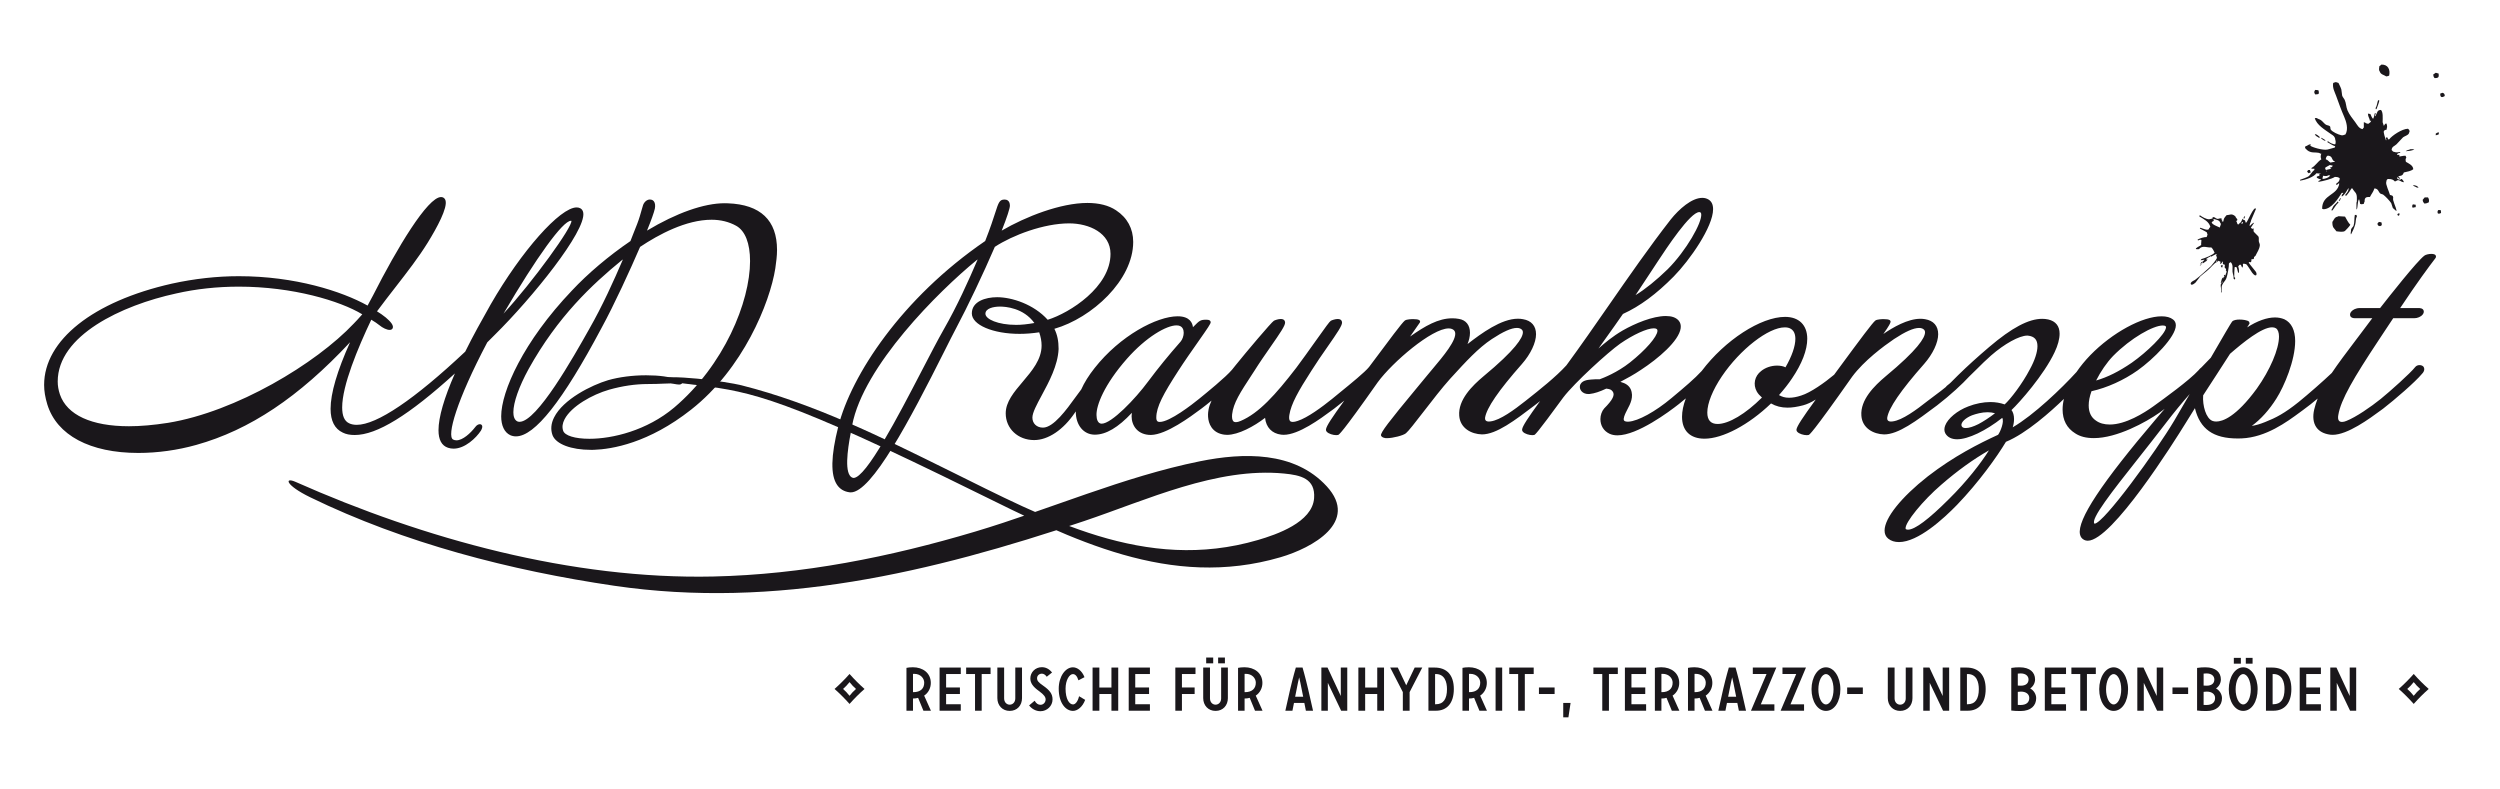 <?xml version="1.0" encoding="utf-8"?>
<!-- Generator: Adobe Illustrator 24.0.3, SVG Export Plug-In . SVG Version: 6.00 Build 0)  -->
<svg version="1.1" id="Ebene_1" xmlns="http://www.w3.org/2000/svg" xmlns:xlink="http://www.w3.org/1999/xlink" x="0px" y="0px"
	 viewBox="0 0 738 233" style="enable-background:new 0 0 738 233;" xml:space="preserve">
<style type="text/css">
	.st0{fill:#1A171B;}
	.st1{fill-rule:evenodd;clip-rule:evenodd;fill:#1A171B;}
</style>
<g>
	<path class="st0" d="M246.359,203.379c1.511-1.329,2.985-2.804,4.424-4.424c1.438,1.62,2.912,3.095,4.423,4.424
		c-1.511,1.329-2.985,2.803-4.423,4.423C249.344,206.182,247.869,204.708,246.359,203.379z M252.694,203.379
		c-0.674-0.583-1.311-1.256-1.911-2.021c-0.602,0.765-1.238,1.438-1.912,2.021c0.674,0.583,1.311,1.256,1.912,2.021
		C251.383,204.635,252.02,203.962,252.694,203.379z"/>
	<path class="st0" d="M269.515,209.805h-1.93v-12.651c0.4-0.091,1.129-0.182,1.894-0.182c2.931,0,5.297,1.693,5.297,4.642
		c0,1.475-0.71,2.913-1.966,3.732l2.002,4.46h-2.221L271.026,206c-0.455,0.146-0.965,0.2-1.511,0.2V209.805z M269.897,198.919
		c-0.108,0-0.272,0-0.382,0.018v5.388h0.109c2.13,0,3.204-1.092,3.204-2.803C272.828,200.248,271.754,198.919,269.897,198.919z"/>
	<path class="st0" d="M283.623,197.062v1.912h-4.332v3.968h4.077v1.93h-4.077v3.021h4.332v1.912h-6.262v-12.743H283.623z"/>
	<path class="st0" d="M292.417,197.062v1.912h-2.622v10.831h-1.966v-10.831h-2.621v-1.912H292.417z"/>
	<path class="st0" d="M301.7,206.073c0,2.167-1.438,3.787-3.641,3.787c-2.148,0-3.641-1.62-3.641-3.787v-9.011h2.002v9.102
		c0,1.146,0.765,1.856,1.639,1.856c0.892,0,1.656-0.71,1.656-1.856v-9.102h1.984V206.073z"/>
	<path class="st0" d="M309,199.775c-0.418-0.583-0.892-0.91-1.438-0.91c-0.746,0-1.42,0.528-1.42,1.347
		c0,0.71,0.382,1.22,1.711,2.13c2.094,1.456,2.858,2.53,2.858,4.132c0,1.948-1.657,3.477-3.55,3.477
		c-1.293,0-2.476-0.583-3.368-1.711l1.639-1.384c0.455,0.837,1.056,1.202,1.711,1.202c0.874,0,1.529-0.728,1.529-1.583
		c0-0.71-0.491-1.402-1.911-2.439c-1.894-1.347-2.604-2.439-2.604-3.768c0-1.802,1.456-3.313,3.386-3.313
		c1.093,0,2.13,0.455,3.022,1.566L309,199.775z"/>
	<path class="st0" d="M316.72,196.99c1.238,0,2.658,0.947,3.423,2.913l-1.784,0.928c-0.4-1.292-0.983-1.838-1.639-1.838
		c-1.02,0-2.166,1.766-2.166,4.296c0,3.077,1.092,4.66,2.202,4.66c0.674,0,1.42-0.837,1.784-2.421l1.803,1.074
		c-0.765,2.075-2.275,3.258-3.604,3.258c-2.094,0-4.205-2.257-4.205-6.553C312.533,199.684,314.535,196.99,316.72,196.99z"/>
	<path class="st0" d="M330.101,209.805h-2.003v-4.933h-3.567v4.933h-2.003v-12.743h2.003v5.898h3.567v-5.898h2.003V209.805z"/>
	<path class="st0" d="M339.457,197.062v1.912h-4.332v3.968h4.077v1.93h-4.077v3.021h4.332v1.912h-6.262v-12.743H339.457z"/>
	<path class="st0" d="M352.911,197.062v1.912h-4.005v3.968h3.75v1.93h-3.75v4.933h-1.948v-12.743H352.911z"/>
	<path class="st0" d="M362.469,206.073c0,2.167-1.438,3.787-3.641,3.787c-2.148,0-3.641-1.62-3.641-3.787v-9.011h2.002v9.102
		c0,1.146,0.765,1.856,1.639,1.856c0.892,0,1.656-0.71,1.656-1.856v-9.102h1.984V206.073z M358.137,195.806h-2.075v-1.711h2.075
		V195.806z M361.595,195.806h-2.002v-1.711h2.002V195.806z"/>
	<path class="st0" d="M367.403,209.805h-1.93v-12.651c0.4-0.091,1.129-0.182,1.894-0.182c2.931,0,5.297,1.693,5.297,4.642
		c0,1.475-0.71,2.913-1.966,3.732l2.002,4.46h-2.221L368.913,206c-0.455,0.146-0.965,0.2-1.511,0.2V209.805z M367.784,198.919
		c-0.108,0-0.272,0-0.382,0.018v5.388h0.109c2.13,0,3.204-1.092,3.204-2.803C370.716,200.248,369.642,198.919,367.784,198.919z"/>
	<path class="st0" d="M379.436,209.805c0,0,0.564-2.622,1.42-6.317c0.802-3.458,1.675-6.426,1.675-6.426h1.984
		c0,0,0.855,2.967,1.656,6.426c0.856,3.695,1.438,6.317,1.438,6.317h-2.111c0,0-0.183-0.928-0.455-2.293h-3.059
		c-0.291,1.365-0.455,2.293-0.455,2.293H379.436z M384.697,205.673c-0.619-3.368-1.184-5.716-1.184-5.716s-0.564,2.348-1.184,5.716
		H384.697z"/>
	<path class="st0" d="M397.714,209.805h-1.803l-3.932-8.228v8.228h-1.912v-12.743h1.821l3.913,8.392v-8.392h1.912V209.805z"/>
	<path class="st0" d="M408.565,209.805h-2.003v-4.933h-3.567v4.933h-2.003v-12.743h2.003v5.898h3.567v-5.898h2.003V209.805z"/>
	<path class="st0" d="M419.851,197.062l-3.731,7.245v5.498h-2.002v-5.498l-3.732-7.245h2.239l2.494,5.243l2.494-5.243H419.851z"/>
	<path class="st0" d="M423.492,197.062c3.568,0,5.68,2.167,5.68,6.335s-2.021,6.408-5.279,6.408h-2.221v-12.743H423.492z
		 M423.857,207.893c2.221,0,3.295-1.529,3.295-4.478c0-2.021-0.655-4.441-3.276-4.441h-0.237v8.919H423.857z"/>
	<path class="st0" d="M433.651,209.805h-1.93v-12.651c0.4-0.091,1.129-0.182,1.894-0.182c2.931,0,5.297,1.693,5.297,4.642
		c0,1.475-0.71,2.913-1.966,3.732l2.002,4.46h-2.221L435.161,206c-0.455,0.146-0.965,0.2-1.511,0.2V209.805z M434.032,198.919
		c-0.108,0-0.272,0-0.382,0.018v5.388h0.109c2.13,0,3.204-1.092,3.204-2.803C436.964,200.248,435.89,198.919,434.032,198.919z"/>
	<path class="st0" d="M443.445,209.805h-1.948v-12.743h1.948V209.805z"/>
	<path class="st0" d="M452.747,197.062v1.912h-2.622v10.831h-1.966v-10.831h-2.621v-1.912H452.747z"/>
	<path class="st0" d="M454.295,202.942h4.624v1.93h-4.624V202.942z"/>
	<path class="st0" d="M462.996,211.753h-1.529v-4.241h2.166L462.996,211.753z"/>
	<path class="st0" d="M477.579,197.062v1.912h-2.622v10.831h-1.966v-10.831h-2.621v-1.912H477.579z"/>
	<path class="st0" d="M485.934,197.062v1.912h-4.332v3.968h4.077v1.93h-4.077v3.021h4.332v1.912h-6.262v-12.743H485.934z"/>
	<path class="st0" d="M490.449,209.805h-1.93v-12.651c0.4-0.091,1.129-0.182,1.894-0.182c2.931,0,5.297,1.693,5.297,4.642
		c0,1.475-0.71,2.913-1.966,3.732l2.002,4.46h-2.221L491.96,206c-0.455,0.146-0.965,0.2-1.511,0.2V209.805z M490.831,198.919
		c-0.108,0-0.272,0-0.382,0.018v5.388h0.109c2.13,0,3.204-1.092,3.204-2.803C493.763,200.248,492.689,198.919,490.831,198.919z"/>
	<path class="st0" d="M500.226,209.805h-1.93v-12.651c0.4-0.091,1.129-0.182,1.894-0.182c2.931,0,5.297,1.693,5.297,4.642
		c0,1.475-0.71,2.913-1.966,3.732l2.002,4.46h-2.221L501.737,206c-0.455,0.146-0.965,0.2-1.511,0.2V209.805z M500.608,198.919
		c-0.108,0-0.272,0-0.382,0.018v5.388h0.109c2.13,0,3.204-1.092,3.204-2.803C503.539,200.248,502.465,198.919,500.608,198.919z"/>
	<path class="st0" d="M507.252,209.805c0,0,0.564-2.622,1.42-6.317c0.802-3.458,1.675-6.426,1.675-6.426h1.984
		c0,0,0.855,2.967,1.656,6.426c0.856,3.695,1.438,6.317,1.438,6.317h-2.111c0,0-0.183-0.928-0.455-2.293h-3.059
		c-0.291,1.365-0.455,2.293-0.455,2.293H507.252z M512.514,205.673c-0.619-3.368-1.184-5.716-1.184-5.716s-0.564,2.348-1.184,5.716
		H512.514z"/>
	<path class="st0" d="M519.796,207.912h4.004v1.893h-6.917l4.605-10.85h-4.06v-1.893h6.936L519.796,207.912z"/>
	<path class="st0" d="M528.553,207.912h4.004v1.893h-6.917l4.605-10.85h-4.06v-1.893h6.936L528.553,207.912z"/>
	<path class="st0" d="M543.28,203.452c0,3.623-1.748,6.408-4.26,6.408c-2.458,0-4.26-2.803-4.26-6.408
		c0-3.568,1.856-6.462,4.26-6.462C541.405,196.99,543.28,199.866,543.28,203.452z M539.021,198.992
		c-1.238,0-2.239,2.021-2.239,4.496c0,2.421,0.946,4.46,2.239,4.46c1.292,0,2.239-2.021,2.239-4.46
		C541.26,201.013,540.277,198.992,539.021,198.992z"/>
	<path class="st0" d="M545.283,202.942h4.624v1.93h-4.624V202.942z"/>
	<path class="st0" d="M564.562,206.073c0,2.167-1.438,3.787-3.641,3.787c-2.148,0-3.641-1.62-3.641-3.787v-9.011h2.002v9.102
		c0,1.146,0.765,1.856,1.639,1.856c0.892,0,1.656-0.71,1.656-1.856v-9.102h1.984V206.073z"/>
	<path class="st0" d="M575.394,209.805h-1.803l-3.932-8.228v8.228h-1.912v-12.743h1.821l3.913,8.392v-8.392h1.912V209.805z"/>
	<path class="st0" d="M580.491,197.062c3.568,0,5.68,2.167,5.68,6.335s-2.021,6.408-5.279,6.408h-2.221v-12.743H580.491z
		 M580.856,207.893c2.221,0,3.295-1.529,3.295-4.478c0-2.021-0.655-4.441-3.276-4.441h-0.237v8.919H580.856z"/>
	<path class="st0" d="M593.726,197.172c0.874-0.146,1.675-0.182,2.458-0.182c3.076,0,4.569,1.511,4.569,3.586
		c0,1.074-0.583,2.075-1.438,2.658c1.037,0.546,1.766,1.693,1.766,2.858c0,2.203-1.547,3.804-4.624,3.804
		c-0.982,0-1.966-0.036-2.73-0.146V197.172z M595.655,202.378c0.31,0.037,0.691,0.037,0.91,0.037c1.493,0,2.258-0.728,2.258-1.82
		c0-0.965-0.747-1.802-2.33-1.802c-0.237,0-0.583,0.018-0.838,0.055V202.378z M595.655,208.094c0.2,0.018,0.619,0.018,0.801,0.018
		c1.748,0,2.585-0.801,2.585-2.075c0-1.074-0.892-1.875-2.457-1.875c-0.346,0-0.692,0.036-0.929,0.073V208.094z"/>
	<path class="st0" d="M609.892,197.062v1.912h-4.332v3.968h4.077v1.93h-4.077v3.021h4.332v1.912h-6.262v-12.743H609.892z"/>
	<path class="st0" d="M618.685,197.062v1.912h-2.622v10.831h-1.966v-10.831h-2.621v-1.912H618.685z"/>
	<path class="st0" d="M628.206,203.452c0,3.623-1.748,6.408-4.26,6.408c-2.458,0-4.26-2.803-4.26-6.408
		c0-3.568,1.856-6.462,4.26-6.462C626.331,196.99,628.206,199.866,628.206,203.452z M623.946,198.992
		c-1.238,0-2.239,2.021-2.239,4.496c0,2.421,0.946,4.46,2.239,4.46c1.292,0,2.239-2.021,2.239-4.46
		C626.186,201.013,625.202,198.992,623.946,198.992z"/>
	<path class="st0" d="M638.583,209.805h-1.803l-3.932-8.228v8.228h-1.912v-12.743h1.821l3.913,8.392v-8.392h1.912V209.805z"/>
	<path class="st0" d="M641.314,202.942h4.624v1.93h-4.624V202.942z"/>
	<path class="st0" d="M648.577,197.172c0.874-0.146,1.675-0.182,2.458-0.182c3.076,0,4.569,1.511,4.569,3.586
		c0,1.074-0.583,2.075-1.438,2.658c1.037,0.546,1.766,1.693,1.766,2.858c0,2.203-1.547,3.804-4.624,3.804
		c-0.982,0-1.966-0.036-2.73-0.146V197.172z M650.507,202.378c0.31,0.037,0.691,0.037,0.91,0.037c1.493,0,2.258-0.728,2.258-1.82
		c0-0.965-0.747-1.802-2.33-1.802c-0.237,0-0.583,0.018-0.838,0.055V202.378z M650.507,208.094c0.2,0.018,0.619,0.018,0.801,0.018
		c1.748,0,2.585-0.801,2.585-2.075c0-1.074-0.892-1.875-2.457-1.875c-0.346,0-0.692,0.036-0.929,0.073V208.094z"/>
	<path class="st0" d="M666.454,203.452c0,3.623-1.748,6.408-4.26,6.408c-2.458,0-4.26-2.803-4.26-6.408
		c0-3.568,1.856-6.462,4.26-6.462C664.579,196.99,666.454,199.866,666.454,203.452z M661.502,195.915h-2.075v-1.711h2.075V195.915z
		 M662.195,198.992c-1.238,0-2.239,2.021-2.239,4.496c0,2.421,0.946,4.46,2.239,4.46c1.292,0,2.239-2.021,2.239-4.46
		C664.434,201.013,663.45,198.992,662.195,198.992z M664.961,195.915h-2.002v-1.711h2.002V195.915z"/>
	<path class="st0" d="M670.733,197.062c3.568,0,5.68,2.167,5.68,6.335s-2.021,6.408-5.279,6.408h-2.221v-12.743H670.733z
		 M671.097,207.893c2.221,0,3.295-1.529,3.295-4.478c0-2.021-0.655-4.441-3.276-4.441h-0.237v8.919H671.097z"/>
	<path class="st0" d="M685.132,197.062v1.912H680.8v3.968h4.077v1.93H680.8v3.021h4.332v1.912h-6.262v-12.743H685.132z"/>
	<path class="st0" d="M695.546,209.805h-1.803l-3.932-8.228v8.228H687.9v-12.743h1.821l3.913,8.392v-8.392h1.912V209.805z"/>
	<path class="st0" d="M708.108,203.379c1.511-1.329,2.985-2.804,4.423-4.424c1.438,1.62,2.913,3.095,4.424,4.424
		c-1.511,1.329-2.985,2.803-4.424,4.423C711.093,206.182,709.618,204.708,708.108,203.379z M714.443,203.379
		c-0.674-0.583-1.311-1.256-1.912-2.021c-0.601,0.765-1.237,1.438-1.911,2.021c0.674,0.583,1.311,1.256,1.911,2.021
		C713.132,204.635,713.769,203.962,714.443,203.379z"/>
</g>
<g>
	<g>
		<path class="st0" d="M560.593,160.019c-1.299,0-2.345-0.332-3.197-1.015c-0.718-0.582-1.078-1.396-1.069-2.42
			c0.03-3.694,4.917-9.808,12.756-15.958c7.727-5.972,15.14-9.698,20.754-12.28c0.686-0.92,1.884-3.898,1.219-4.99
			c-4.875,3.847-10.069,6.318-13.314,6.318c-1.611,0-2.81-0.593-3.465-1.716c-0.364-0.651-0.391-1.441-0.082-2.291
			c0.775-2.124,3.592-4.466,6.85-5.695c2.118-0.83,4.44-1.287,6.531-1.287c1.469,0,2.881,0.235,4.2,0.698
			c1.686-1.525,5.193-6.025,7.456-10.396c1.415-2.566,2.225-5.038,2.225-6.788c0-1.924-0.899-2.916-2.829-3.124
			c-0.054-0.004-0.123-0.006-0.193-0.006c-2.325,0-6.713,2.415-10.673,5.875c-1.524,1.331-2.836,2.643-4.106,3.91
			c-0.796,0.794-1.577,1.575-2.389,2.339c-1.857,2.034-5.512,5.459-9.443,8.477c-6.137,4.602-11.434,8.574-15.633,8.574
			c-3.153-0.09-6.443-1.827-6.712-5.507c-0.372-4.724,3.886-8.886,7.121-11.607c9.571-7.926,11.63-11.43,11.671-12.973
			c0.01-0.367-0.1-0.652-0.337-0.871c-0.353-0.318-0.823-0.474-1.435-0.474c-1.615,0-4.034,1.076-7.393,3.289
			c-3.086,2.099-8.8,6.334-12.337,11.082c-12.033,17.119-12.677,17.199-12.887,17.225c-0.109,0.034-0.306,0.057-0.53,0.057
			c-0.92,0-2.257-0.394-2.782-0.982c-0.245-0.274-0.274-0.533-0.254-0.704c0.171-0.978,1.649-3.283,5.701-8.838
			c-1.329,0.831-2.582,1.405-3.746,1.714c-1.731,0.456-3.265,0.686-4.559,0.686c-1.85,0-3.457-0.406-4.901-1.242
			c-6.58,6.328-14.265,10.405-19.644,10.405c-4.213,0-6.63-2.355-6.63-6.462c0-1.63,0.385-3.486,1.123-5.439
			c-1.002,0.833-1.792,1.471-2.118,1.726c-2.76,2.17-12.145,9.187-18.07,9.187c-0.001,0,0,0-0.001,0
			c-0.897,0-1.692-0.162-2.362-0.482c-1.697-0.808-2.671-2.383-2.671-4.32c0-1.146,0.425-2.345,1.109-3.128
			c2.528-2.529,3.272-4.027,2.504-5.029c-0.459-0.59-0.783-0.676-1.879-0.835c-1.987,0.938-3.499,1.426-4.894,1.581
			c-0.135,0.014-0.265,0.021-0.391,0.021c-0.847,0-1.57-0.301-2.04-0.848c-0.382-0.446-0.545-1.005-0.457-1.575
			c0.322-1.611,2.343-1.778,3.314-1.859c0.768-0.085,1.635-0.085,2.555-0.085c1.021-0.382,5.089-1.936,8.908-4.956
			c4.629-3.675,8.043-7.594,8.115-9.319c0.013-0.291-0.083-0.416-0.157-0.485c-0.229-0.229-0.639-0.275-0.945-0.275
			c-1.974,0-6.04,1.857-9.889,4.517c-3.617,2.549-13.478,11.533-16.802,15.882c-8.104,11.088-8.393,11.088-8.649,11.088
			c-0.058,0.031-0.255,0.054-0.48,0.054c-0.92,0-2.257-0.394-2.782-0.982c-0.245-0.274-0.274-0.533-0.254-0.704
			c0.116-0.99,1.758-3.469,5.316-8.369c-0.543,0.436-1.085,0.856-1.62,1.26c-5.796,4.408-11.271,8.572-15.546,8.572
			c-3.152-0.09-6.442-1.827-6.712-5.506c-0.371-4.724,3.887-8.887,7.121-11.607c9.571-7.924,11.63-11.428,11.671-12.972
			c0.011-0.368-0.1-0.653-0.337-0.872c-0.351-0.318-0.823-0.474-1.435-0.474c-1.615,0-4.034,1.076-7.392,3.289
			c-4.022,2.654-7.685,6.664-11.926,11.306l-0.439,0.48c-2.335,2.595-5.243,6.357-7.809,9.676c-2.441,3.159-4.369,5.654-5.174,6.331
			c-0.745,0.653-3.847,1.461-5.621,1.461c-0.172,0-0.334-0.007-0.484-0.022c-0.718-0.119-1.137-0.38-1.271-0.781
			c-0.145-0.841,2.147-3.86,10.651-14.112c1.154-1.391,2.208-2.663,3.038-3.678c0.481-0.59,1.029-1.239,1.608-1.927
			c3.018-3.582,7.152-8.488,6.578-10.749c-0.113-0.447-0.426-0.765-0.958-0.974c-0.265-0.103-0.581-0.156-0.938-0.156
			c-4.942,0-16.548,9.912-20.942,15.903c-10.858,15.441-11.5,15.521-11.71,15.547c-0.109,0.034-0.306,0.057-0.53,0.057
			c-0.918,0-2.257-0.394-2.784-0.981c-0.244-0.274-0.274-0.533-0.255-0.703c0.12-1.003,1.733-3.436,5.429-8.522
			c-1.088,0.895-2.111,1.706-2.952,2.337l-0.766,0.564c-3.413,2.519-9.763,7.208-14.196,7.208c-0.001,0-0.001,0-0.001,0
			c-0.246,0-0.484-0.014-0.717-0.044c-2.751-0.336-4.491-2.17-4.772-4.966c-3.229,2.507-7.898,5.023-11.204,5.023
			c-0.292,0-0.573-0.019-0.842-0.058c-1.648-0.226-2.906-0.938-3.739-2.116c-1.433-2.027-1.044-4.607-0.89-5.349
			c0.133-0.746,0.425-1.614,0.873-2.594c-1.105,0.916-2.116,1.719-2.94,2.332l-0.237,0.176c-3.039,2.261-10.157,7.554-14.71,7.638
			c-3.949,0-5.713-2.781-5.713-5.537c0-0.309,0.025-0.641,0.079-0.995c-4.049,4.336-7.636,6.448-10.933,6.448
			c-3.31,0-5.621-2.796-5.621-6.798c0-0.024,0-0.047,0-0.071c-0.113,0.162-0.205,0.293-0.268,0.388
			c-3.411,5.058-7.907,8.078-12.023,8.078c-4.786,0-8.395-3.392-8.395-7.89c0-3.402,2.445-6.287,5.035-9.341
			c2.731-3.222,5.556-6.554,5.556-10.665c0-1.26-0.231-2.544-0.704-3.914c-1.994,0.303-3.938,0.457-5.78,0.457
			c-7.912,0-14.11-2.654-14.11-6.041c0-3.529,4.024-4.781,7.471-4.781c4.341,0,10.821,2.088,14.926,6.666
			c6.609-2.066,18.54-9.723,18.54-19.453c0-6.187-6.324-9.006-12.2-9.006c-7.483,0-16.674,3.474-21.948,6.927
			c-3.414,7.927-8.093,17.761-11.398,23.958c-0.871,1.631-2.116,4.111-3.558,6.982c-10.096,20.099-21.385,41.542-27.571,41.542
			c-0.11,0-0.219-0.006-0.326-0.02c-1.604-0.2-2.85-0.934-3.704-2.182c-1.968-2.877-1.858-8.508,0.337-17.215
			c3.808-15.12,18.694-37.912,43.373-54.785c1.553-3.943,2.421-6.635,2.995-8.422c0.947-2.938,1.232-3.824,2.719-3.824
			c0.593,0,1.586,0.238,1.586,1.838c0,0.68-0.831,3.376-2.425,7.34c7.132-4.164,17.406-8.17,25.3-8.17
			c3.457,0,6.305,0.73,8.465,2.171c3.307,2.178,5.057,5.407,5.057,9.334c0,11.279-12.159,22.445-23.265,25.645
			c0.868,1.767,1.243,3.582,1.243,5.96c-0.2,4.822-2.851,9.736-4.982,13.685c-1.477,2.737-2.753,5.102-2.753,6.573
			c0,1.738,1.284,2.953,3.122,2.953c3.117,0,6.998-5.377,9.567-8.934c0.643-0.892,1.229-1.702,1.734-2.343
			c0.885-1.999,2.228-4.148,3.938-6.304c7.534-9.567,18.388-15.285,24.528-15.285c3.691,0,4.391,2.128,4.506,3.219l0.143-0.142
			c1.809-1.832,2.04-2.068,3.842-2.068c0.828,0,1.249,0.251,1.249,0.746c0,0.44-0.755,1.565-3.733,5.804
			c-1.779,2.533-3.994,5.687-5.83,8.539c-4.398,6.812-6.491,10.616-6.491,13.816c0,1.117,0.491,1.272,1.02,1.272
			c2.976,0,9.626-5.206,11.593-6.802c2.16-1.754,7.898-6.415,9.738-8.61c0.378-0.479,0.742-0.93,1.069-1.333
			c3.097-3.853,10.583-12.72,11.294-13.127c0.411-0.206,1.302-0.516,2.032-0.516c1.178,0,1.27,0.796,1.27,1.041
			c0.056,0.887-1.435,3.075-4.3,7.186c-1.531,2.197-3.266,4.686-4.756,7.069l-0.689,1.054c-3.551,5.43-5.508,8.421-5.892,11.803
			c-0.09,0.969,0.03,1.67,0.346,2.018c0.178,0.194,0.426,0.289,0.762,0.289c0.387,0,0.868-0.126,1.431-0.373
			c5.366-2.288,10.253-7.696,16.4-15.678c1.761-2.347,3.791-5.205,5.583-7.726c3.124-4.394,4.25-5.95,4.625-6.166
			c0.412-0.206,1.305-0.516,2.033-0.516c1.178,0,1.27,0.796,1.27,1.041c0.056,0.888-1.436,3.075-4.3,7.185
			c-1.531,2.197-3.266,4.687-4.756,7.07c-3.829,5.949-5.999,9.787-6.499,13.041c-0.133,0.845-0.063,1.452,0.198,1.758
			c0.166,0.195,0.432,0.289,0.81,0.289c0.389,0,0.887-0.104,1.48-0.31c2.884-0.936,7.101-4.045,10.132-6.489
			c0.605-0.509,1.449-1.193,2.4-1.967c3.083-2.506,7.306-5.938,8.515-7.454c6.273-8.417,9.705-13.022,10.548-13.695
			c0.498-0.416,2.142-0.437,2.466-0.437c1.724,0,2.006,0.369,2.058,0.69l-0.066,0.3c0,0-1.012,1.462-2.898,4.156
			c4.436-3.138,8.328-5.387,12.478-5.387c0.649,0,1.297,0.059,1.926,0.175c2.078,0.333,3.276,1.828,3.276,4.101
			c0,1.164-0.317,2.322-0.721,3.324c4.137-3.194,9.969-7.479,14.885-7.479c0.511,0,1.007,0.047,1.477,0.139
			c2.486,0.413,3.86,1.99,3.86,4.437c0,2.488-1.584,5.845-4.135,8.759c-6.923,7.84-10.493,13.049-10.915,15.929
			c-0.02,0.219-0.001,0.555,0.21,0.787c0.183,0.201,0.494,0.303,0.921,0.303c0.152,0,0.32-0.013,0.504-0.041
			c2.81-0.351,6.988-3.419,10.315-6.053l0.384-0.304c3.639-2.875,8.623-6.814,11.682-10.195c4.22-5.757,8.44-11.837,12.522-17.717
			c5.902-8.503,12.005-17.295,18.279-25.343c2.468-3.085,6.205-6.376,9.306-6.376c0.674,0,1.285,0.16,1.817,0.476
			c0.927,0.556,1.377,1.496,1.377,2.873c0,5.181-6.878,15.039-11.633,19.873c-5.113,5.185-10.013,8.8-14.979,11.049
			c-0.839,1.247-3.263,4.671-7.221,10.197c1.922-1.681,4.118-3.549,7.159-5.327c3.605-2.06,8.839-4.259,12.732-4.259
			c1.73,0,2.956,0.429,3.752,1.312c0.539,0.613,0.748,1.381,0.624,2.286c-0.516,3.768-6.634,8.972-11.717,12.284
			c-1.961,1.332-4.254,2.597-6.091,3.546c1.622,0.447,2.511,1.091,3.04,2.149c1.023,2.264-0.151,4.46-0.927,5.913
			c-0.196,0.367-0.372,0.697-0.491,0.982c-0.223,0.468-0.875,1.832-0.542,2.36c0.186,0.294,0.727,0.356,1.148,0.356l0.178-0.004
			c2.813-0.157,7.918-2.956,12.695-6.965c3.929-3.273,6.868-5.763,8.911-8c6.857-9.09,17.448-15.968,24.616-15.968
			c4.099,0,6.545,2.415,6.545,6.462c0,3.325-1.565,7.387-4.526,11.746c-1.019,1.528-2.303,3.17-3.819,4.882
			c0.878,0.489,1.74,0.783,2.977,0.783c1.086,0,2.255-0.214,3.568-0.652c2.796-0.856,6.994-3.85,9.741-6.154l0.803-1.098
			c7.317-9.944,10.51-14.208,11.338-14.87c0.498-0.416,2.142-0.437,2.466-0.437c1.724,0,2.006,0.369,2.058,0.69
			c0.006,0.432-0.356,1.129-2.143,3.699c2.844-1.975,7.205-4.493,10.944-4.493c0.48,0,0.942,0.041,1.378,0.122
			c2.49,0.415,3.864,1.991,3.864,4.437c0,2.487-1.584,5.843-4.137,8.759c-6.922,7.84-10.493,13.05-10.914,15.929
			c-0.018,0.219,0,0.556,0.212,0.787c0.183,0.2,0.492,0.303,0.921,0.303c0.152,0,0.32-0.013,0.504-0.041
			c2.809-0.352,6.987-3.419,10.313-6.053c0.889-0.686,1.665-1.264,2.379-1.795c1.089-0.81,2.033-1.512,2.992-2.317
			c0.1-0.208,0.325-0.382,0.628-0.618c0.237-0.183,0.53-0.411,0.823-0.702c0,0,1.384-1.392,1.933-1.934
			c0.111-0.124,0.253-0.261,0.401-0.393c2.569-2.517,5.518-5.186,8.997-8.149c6.668-5.676,11.638-8.32,15.647-8.32
			c0.618,0,1.222,0.065,1.795,0.192c2.191,0.506,3.347,1.952,3.347,4.183c0,1.572-0.508,3.464-1.469,5.473
			c-3.159,6.723-10.391,14.883-12.73,17.079c0.481,0.621,0.751,1.563,0.751,2.666c0,0.806-0.144,1.67-0.392,2.427
			c6.16-3.555,14.508-11.559,18.839-16.329c1.133-1.672,2.513-3.356,4.065-4.96c6.484-6.648,15.34-11.473,21.057-11.473
			c1.439,0,2.571,0.313,3.361,0.928c0.547,0.399,0.841,1.005,0.835,1.745c-0.021,3.418-6.679,10.025-11.271,13.285
			c-4.094,2.901-9.049,5.136-13.632,6.155c-0.553,1.555-0.823,2.926-0.823,4.187c0,2.006,0.704,3.504,2.092,4.453
			c1.095,0.803,2.445,1.189,4.14,1.189c4.678,0,10.074-3.375,12.874-5.387c3.158-2.277,10.556-7.609,13.307-10.618
			c0.268-0.343,0.566-0.64,0.865-0.859c0.879-0.939,1.821-1.91,2.765-2.854c3.756-6.482,5.934-10.218,6.273-10.642
			c0.415-0.518,1.442-0.627,2.229-0.627c0.776,0,2.362,0.136,2.808,0.65l0.144,0.458l-0.117,0.233
			c-0.03,0.042-0.519,0.834-0.609,0.977c2.956-1.905,5.824-2.937,8.223-2.937c0.958,0,1.861,0.174,2.758,0.533
			c2.101,1.007,3.198,3.228,3.198,6.432c0,5.698-3.231,13.341-5.526,16.947c-2.095,3.352-4.592,6.125-7.281,8.099
			c1.161-0.156,2.37-0.512,3.925-1.134c3.22-1.27,5.749-2.588,9.9-5.907c2.867-2.322,7.445-6.336,9.793-8.587
			c1.871-2.801,4.282-5.988,7.335-10.024l0.748-0.987c0.656-0.851,1.311-1.733,1.974-2.626c0.619-0.836,1.247-1.682,1.888-2.517
			h-5.049c-1.394,0-1.501-0.764-1.501-0.998c-0.041-0.292,0.099-0.667,0.396-1.003c0.427-0.485,1.295-1.003,2.451-1.003h6.019
			c2.682-3.434,10.92-13.886,13.072-15.47c0.399-0.321,1.378-0.519,2.087-0.519c0.347,0,0.629,0.046,0.838,0.136
			c0.292,0.095,0.419,0.291,0.47,0.437c0.051,0.147,0.071,0.382-0.121,0.67c-2.032,2.658-5.285,7.03-10.422,14.746h5.374
			c0.374,0,1.369,0,1.573,0.813c0.087,0.347-0.02,0.734-0.299,1.092c-0.522,0.668-1.517,1.099-2.535,1.099h-6.171
			c-0.797,1.177-1.621,2.43-2.487,3.747c-0.645,0.983-1.315,2.001-2.013,3.048c-7.028,10.629-10.975,17.248-11.703,21.776
			c-0.147,0.782-0.08,1.364,0.192,1.691c0.195,0.235,0.504,0.353,0.92,0.353c0.381,0,0.828-0.106,1.26-0.298
			c2.798-1.088,7.225-4.132,10.164-6.501c2.705-2.197,8.729-7.567,10.189-9.432c0.293-0.351,0.746-0.547,1.251-0.547
			c0.446,0,0.856,0.155,1.126,0.425c0.385,0.507,0.447,1.31-0.42,2.177c-1.922,2.344-8.134,7.703-11.387,10.206l-0.679,0.499
			c-3.457,2.543-9.887,7.277-14.299,7.277c-0.243,0-0.48-0.014-0.707-0.044c-1.898-0.255-3.279-0.997-4.11-2.207
			c-0.903-1.313-1.113-3.136-0.607-5.271c0.257-1.07,0.59-2.124,1.01-3.189c-1.312,1.1-2.858,2.348-4.282,3.364l-0.885,0.65
			c-4.017,2.959-10.086,7.43-17.241,7.749c-0.411,0.016-0.808,0.024-1.195,0.024c-7.204-0.001-11.139-2.771-12.63-8.951
			c-0.971,1.538-1.874,2.997-2.654,4.276c-3.591,5.822-21.857,34.858-28.981,34.858c-0.387,0-0.742-0.082-1.058-0.242
			c-0.663-0.327-1.082-0.881-1.24-1.646c-0.876-4.24,6.342-15.163,22.715-34.373c0,0,2.088-2.442,2.288-2.676
			c-0.546,0.416-1.074,0.808-1.576,1.172c-3.957,2.779-12.475,7.475-19.322,7.475c-2.29,0-4.096-0.463-5.522-1.414
			c-2.459-1.527-3.712-3.906-3.712-7.066c0-0.976,0.13-2.013,0.387-3.095c-3.766,3.641-11.068,10.201-17.114,12.67
			c-2.667,4.446-8.014,11.937-14.445,18.617C573.724,153.146,566.218,160.019,560.593,160.019z M587.131,132.952
			c-4.546,2.576-9.384,6.064-14.081,10.154c-5.399,4.628-10.709,11.142-10.524,12.91c0.017,0.156,0.079,0.19,0.111,0.207
			c0.165,0.089,0.37,0.135,0.607,0.135c2.022,0,6.094-3.048,12.104-9.059C580.569,142.152,584.834,136.648,587.131,132.952z
			 M646.411,116.316c-2.286,2.573-4.645,5.444-7.043,8.574c-2.952,3.854-5.896,7.58-8.495,10.868
			c-7.166,9.067-13.934,17.631-12.572,18.837c2.651-0.002,18.206-21.409,23.584-30.499
			C643.06,122.055,644.647,119.326,646.411,116.316z M288.277,76.817c-11.236,9.197-33.421,31.254-36.727,48.741l-0.141,0.741
			c-0.779,4.074-2.228,11.658-0.538,14.083c0.281,0.404,0.633,0.636,1.075,0.709c0,0,0.001,0,0.003,0
			c3.725,0.001,13.235-18.315,20.181-31.69c2.442-4.705,4.75-9.148,6.486-12.196c3.955-6.921,7.25-14.222,9.988-20.615
			C288.495,76.667,288.385,76.744,288.277,76.817z M586.735,121.688c-1.693,0-3.42,0.49-4.57,0.901
			c-1.782,0.697-3.44,2.052-3.11,3.107c0.051,0.164,0.207,0.662,1.24,0.662c0.928,0,2.218-0.401,3.733-1.158
			c1.488-0.783,3.211-1.91,4.901-3.206C588.273,121.795,587.517,121.688,586.735,121.688z M526.871,96.639
			c-4.849,0-13.182,6.481-18.574,14.447c-2.733,4.061-4.3,7.959-4.3,10.697c0,2.238,1.023,3.373,3.038,3.373
			c3.28,0,8.272-2.978,13.096-7.799c-0.667-0.581-1.187-1.182-1.515-1.759c-1.187-2.099-0.659-4.597,1.284-6.077
			c1.244-1.012,2.963-1.597,4.702-1.597c0.978,0,1.861,0.185,2.469,0.506c1.886-3.254,2.922-6.231,2.922-8.417
			C529.992,98.474,529.451,96.639,526.871,96.639z M347.319,96.05c-2.961,0-8.946,3.389-14.655,9.865
			c-6.734,7.657-9.045,13.736-8.977,16.615c0,1.234,0.401,2.542,1.525,2.542c2.923,0,9.961-7.357,13.707-12.442
			c3.165-4.219,5.857-7.525,9.605-11.796c0.525-0.601,0.907-1.69,0.907-2.588C349.431,97.426,349.156,96.05,347.319,96.05z
			 M650.371,116.706c-0.229,3.024,0.839,6.836,2.768,7.552c0.326,0.12,0.693,0.181,1.092,0.181c1.819,0,5.792-1.261,11.968-9.707
			c3.924-5.493,6.562-11.68,6.562-15.393c0-1.167-0.337-2.074-0.9-2.427c-0.313-0.194-0.684-0.289-1.134-0.289
			c-3.063,0-8.554,4.461-12.419,7.816c-1.23,1.961-2.585,4.033-3.983,6.175C653.045,112.575,651.727,114.593,650.371,116.706z
			 M638.458,96.083c-2.798,0-9.364,3.62-14.682,9.008c-1.845,1.924-3.675,4.581-4.999,7.234c3.392-0.985,6.761-2.67,10.528-5.255
			c4.436-3.104,9.934-8.435,10.106-10.395c0.02-0.227-0.054-0.301-0.078-0.325C639.132,96.127,638.747,96.083,638.458,96.083z
			 M295.194,90.503c-1.982,0-4.298,0.553-4.298,2.112c0,1.589,3.653,3.289,9.089,3.289c1.542,0,3.301-0.181,5.363-0.552
			C302.119,90.862,296.794,90.503,295.194,90.503z M501.637,62.609c-2.675,0-9.664,10.616-12.296,14.612l-2.023,3.076
			c-1.47,2.238-2.974,4.53-4.512,6.83c2.806-1.707,6.184-4.422,9.509-7.667c5.452-5.451,10.192-13.798,9.886-16.286
			c-0.03-0.239-0.106-0.397-0.227-0.47C501.869,62.638,501.763,62.609,501.637,62.609z M40.836,133.709
			c-14.27,0-24.062-5.222-26.869-14.327c-0.635-2.083-0.942-3.965-0.942-5.752c0-13.202,14.454-24.66,37.724-29.904
			c6.637-1.457,13.283-2.195,19.759-2.195c16.564,0,30.41,4.444,38.006,8.676c0.248-0.448,0.474-0.884,0.694-1.307
			c0.292-0.562,0.571-1.101,0.873-1.618c7.131-14.064,16.17-29.113,20.116-29.113c0.202,0,0.392,0.037,0.569,0.109
			c0.367,0.167,0.621,0.468,0.745,0.875c0.667,2.19-2.493,8.004-5.261,12.495c-2.706,4.363-5.989,8.592-9.467,13.069
			c-1.779,2.291-3.615,4.655-5.494,7.188c0.88,0.527,1.696,1.1,2.596,1.821c1.274,1.091,2.633,2.449,1.915,3.349
			c-0.116,0.143-0.343,0.313-0.782,0.313c-0.815,0-2.023-0.561-3.079-1.429c-0.522-0.447-1.314-0.961-2.338-1.582
			c-3.966,8.333-8.592,19.436-8.592,25.895c0,2.496,0.666,4.025,2.036,4.674c0.612,0.305,1.393,0.466,2.263,0.466
			c5.917,0,16.993-7.473,32.027-21.61c2.191-4.463,4.92-9.361,7.543-13.992c9.082-15.76,20.453-28.58,25.353-28.58
			c0.411,0,0.779,0.09,1.093,0.265c0.33,0.178,0.752,0.557,0.863,1.335c0.78,5.462-14.972,24.997-26.16,36.046l-2.184,2.183
			c-9.087,17.205-12.004,27.648-10.096,28.687c0.302,0.156,0.642,0.237,1.003,0.237c1.857,0,4.144-2.106,5.538-3.91
			c0.377-0.529,0.89-0.852,1.364-0.852l0.267,0.041c0.185,0.063,0.326,0.198,0.398,0.382c0.131,0.339,0.021,0.819-0.337,1.466
			c-1.409,2.158-4.711,5.33-8.093,5.33c-0.564,0-1.116-0.089-1.642-0.264c-1.858-0.62-2.801-2.363-2.801-5.18
			c0-3.804,1.67-9.571,4.845-16.758c-13.635,12.392-23.055,18.176-29.569,18.176c-1.462,0-2.555-0.22-3.546-0.715
			c-2.379-1.104-3.589-3.464-3.589-7.007c0-4.571,1.934-11.178,5.755-19.663c-15.173,16.251-29.657,25.908-45.415,30.312
			C52.416,132.889,46.506,133.709,40.836,133.709z M70.508,84.618c-6.39,0-12.61,0.676-18.487,2.008
			c-16.14,3.5-34.984,12.407-34.984,25.995c0,1.276,0.207,2.49,0.65,3.821c2.08,6.052,9.315,9.387,20.374,9.387
			c3.41,0,7.291-0.338,11.537-1.004c20.113-3.282,43.671-17.473,54.824-29.296c0.69-0.69,1.332-1.41,1.961-2.116
			c0.188-0.21,0.374-0.418,0.56-0.624C100.368,88.804,86.37,84.618,70.508,84.618z M168.53,65.178
			c-2.376,0-10.089,10.652-19.892,27.399c8.608-9.315,20.535-25.809,20.033-27.415c0.001,0.016-0.014,0.02-0.04,0.02
			C168.605,65.182,168.57,65.178,168.53,65.178z M174.451,132.795c-5.862,0-10.312-1.69-11.339-4.306
			c-0.612-1.687-0.459-3.456,0.454-5.268c2.706-5.377,11.02-9.52,15.949-10.993c3.265-0.933,7.245-1.446,11.212-1.446
			c3.871,0,7.142,0.454,8.749,1.216c0.708,0.315,1.172,0.411,1.422,0.463c0.188,0.04,0.471,0.098,0.512,0.408
			c0.04,0.311-0.21,0.437-0.412,0.538c-0.078,0.066-0.261,0.112-0.536,0.112c-0.402,0-0.964-0.101-1.507-0.198
			c-0.398-0.071-0.763-0.141-0.965-0.141c-0.595,0-1.27,0.03-2.077,0.066c-1.209,0.054-2.715,0.12-4.681,0.12
			c-3.661,0-7.499,0.561-11.406,1.666c-5.016,1.441-11.146,4.896-13.154,8.709c-0.635,1.207-0.783,2.343-0.439,3.376
			c0.44,1.469,3.488,2.41,7.765,2.41c6.803,0,16.953-2.426,25.037-9.234c14.693-12.451,22.382-31.171,22.382-43.229
			c0-5.238-1.448-8.932-4.077-10.402c-2.147-1.193-4.598-1.797-7.282-1.797c-7.524,0-15.611,4.343-21.105,8.017
			c-2.919,6.78-7.636,17.077-11.401,23.964c-11.439,21.51-19.699,31.968-25.249,31.968c-0.588,0-1.151-0.119-1.673-0.353
			c-1.73-0.819-2.678-2.802-2.678-5.586c0-7.324,6.532-22.057,20.875-37.1c4.718-5.045,10.851-10.232,17.276-14.611l0.818-2.094
			c0.495-1.269,0.88-2.26,1.157-2.923c0.608-1.549,1.078-3.244,1.388-4.365c0.161-0.581,0.285-1.026,0.371-1.254
			c0.344-0.948,1.184-1.639,1.995-1.639c0.116,0,0.229,0.013,0.336,0.041c0.332,0.038,0.65,0.222,0.873,0.523
			c0.347,0.471,0.439,1.187,0.272,2.13c-0.238,1.108-1.089,3.486-2.319,6.491c8.702-5.222,16.811-8.086,22.934-8.086
			c0.317,0,0.632,0.008,0.941,0.023c9.628,0.359,14.511,4.994,14.511,13.774c0,1.745-0.24,3.567-0.508,5.438
			c-1.603,10.187-9.547,29.693-24.865,41.705c-12.538,9.894-23.385,11.674-28.734,11.855
			C174.995,132.791,174.721,132.795,174.451,132.795z M183.557,76.817c-8.752,7.164-18.896,16.606-27.523,32.136
			c-2.851,5.215-4.488,9.861-4.488,12.746c0,1.007,0.219,2.298,1.261,2.732c0.159,0.056,0.357,0.088,0.563,0.088
			c5.15,0,15.925-19.141,20.525-27.314c3.956-6.922,7.253-14.224,9.989-20.616C183.776,76.667,183.666,76.744,183.557,76.817z"/>
		<path class="st0" d="M718.604,75.971c0.168-0.252,0.084-0.42-0.168-0.504c-0.588-0.252-2.101,0-2.522,0.336
			c-1.597,1.177-7.145,7.901-13.113,15.551h-6.22c-1.429,0-2.522,0.925-2.438,1.597c0,0.336,0.336,0.588,1.093,0.588h5.884
			c-1.513,1.933-2.942,3.951-4.371,5.8c-7.565,10.003-11.684,15.298-13.197,21.603c-0.757,3.194,0,6.388,4.371,6.977
			c4.539,0.588,12.272-5.38,15.383-7.649c3.278-2.522,9.414-7.817,11.348-10.171c0.672-0.672,0.672-1.261,0.42-1.597
			c-0.42-0.42-1.345-0.42-1.765,0.084c-1.513,1.933-7.565,7.313-10.255,9.499c-2.606,2.101-7.229,5.38-10.255,6.556
			c-1.513,0.672-3.446,0.504-2.942-2.186c0.757-4.707,4.875-11.516,11.768-21.939c1.681-2.522,3.194-4.875,4.623-6.977h6.388
			c1.513,0,2.606-1.009,2.438-1.681c-0.084-0.336-0.42-0.504-1.177-0.504h-6.136C713.056,83.369,716.419,78.829,718.604,75.971
			 M648.71,113.209c-2.522,4.287-4.875,8.322-6.472,11.096c-4.875,8.238-22.107,32.446-24.209,30.597
			c-2.185-1.933,8.91-14.458,21.014-30.261C642.07,120.69,645.348,116.739,648.71,113.209 M672.078,96.566
			c0.672,0.42,1.093,1.429,1.093,2.774c0,3.614-2.438,9.751-6.641,15.635c-6.641,9.078-11.264,10.507-13.533,9.667
			c-2.27-0.841-3.278-5.128-3.026-8.07c2.858-4.455,5.548-8.49,8.07-12.441C664.429,98.583,669.641,95.053,672.078,96.566
			 M691.832,109.931c1.093-1.345-0.588-2.522-1.765-1.009c-1.261,1.513-7.733,7.229-11.264,10.087
			c-4.203,3.362-6.809,4.707-10.003,5.968c-2.101,0.841-3.699,1.261-5.548,1.261c2.942-1.849,5.884-4.791,8.406-8.826
			c2.354-3.699,5.464-11.18,5.464-16.727c0-2.774-0.841-5.043-2.942-6.052c-0.841-0.336-1.681-0.504-2.606-0.504
			c-3.11,0-6.641,1.765-9.667,4.035c1.093-1.681,1.681-2.69,1.765-2.774c0.084-0.588-3.783-1.009-4.455-0.168
			c-0.336,0.42-3.026,5.043-6.304,10.675c-5.716,5.716-11.348,12.441-15.887,17.736c-10.675,12.525-27.067,32.698-21.603,35.388
			c5.464,2.774,23.284-24.377,29.504-34.464c0.925-1.513,2.017-3.278,3.194-5.128c1.261,6.641,4.959,9.919,13.617,9.583
			c7.565-0.336,13.87-5.38,17.904-8.322C683.762,117.748,690.151,111.948,691.832,109.931 M639.624,96.061
			c1.429,1.429-5.043,7.817-10.087,11.348c-4.287,2.942-7.901,4.623-11.516,5.548c1.429-3.11,3.53-6.136,5.464-8.154
			C629.873,98.331,638.11,94.38,639.624,96.061 M651.397,108.588c-0.336-0.336-1.177-0.168-2.101,1.009
			c-2.69,2.942-9.757,8.068-13.371,10.673c-2.69,1.933-8.238,5.464-13.113,5.464c-1.597,0-3.11-0.336-4.371-1.261
			c-1.597-1.093-2.27-2.774-2.27-4.791c0-1.429,0.336-2.942,0.925-4.539c4.707-1.009,9.667-3.278,13.701-6.136
			c5.212-3.699,13.533-12.104,10.423-14.374c-0.757-0.588-1.849-0.841-3.11-0.841c-5.296,0-14.122,4.539-20.762,11.348
			c-5.043,5.212-8.07,11.096-8.07,15.719c0,2.858,1.093,5.212,3.53,6.725c1.513,1.009,3.362,1.345,5.296,1.345
			c6.725,0,15.13-4.623,19.081-7.397c4.875-3.53,11.096-8.994,12.861-11.096C650.803,109.51,651.818,108.924,651.397,108.588
			 M588.247,131.87c-2.017,3.614-6.641,9.835-12.609,15.719c-5.548,5.548-11.012,10.171-13.197,8.994
			c-1.849-1.009,4.455-8.742,10.339-13.785C577.992,138.258,583.372,134.476,588.247,131.87 M589.761,121.867
			c-2.017,1.597-3.951,2.858-5.548,3.699c-3.026,1.513-5.128,1.597-5.548,0.252s1.429-2.858,3.362-3.614
			c1.177-0.42,2.942-0.925,4.707-0.925C587.743,121.278,588.836,121.447,589.761,121.867 M616.071,109.847
			c0.42-0.588,0.504-1.093,0-1.429c-0.504-0.42-1.345,0-1.597,0.336c-4.035,4.707-14.29,14.794-21.182,18.325
			c0.504-0.841,0.841-2.186,0.841-3.362s-0.336-2.186-0.925-2.69c1.849-1.597,9.667-10.255,12.945-17.232
			c0.925-1.933,1.429-3.783,1.429-5.296c0-1.849-0.841-3.278-3.026-3.783c-4.539-1.009-10.274,2.24-17.088,8.04
			c-6.518,5.548-9.541,8.687-11.306,10.453c-0.841,0.841-1.698,1.177-1.278,1.429c0.42,0.336,1.277,0.166,2.101-0.42
			c4.104-2.918,6.591-6.16,10.507-9.583c4.342-3.794,8.91-6.136,11.18-5.968c2.354,0.252,3.194,1.597,3.194,3.53
			c0,1.933-0.925,4.539-2.27,6.977c-2.438,4.707-6.136,9.33-7.733,10.675c-1.345-0.504-2.774-0.757-4.287-0.757
			c-2.185,0-4.455,0.504-6.388,1.261c-4.455,1.681-7.733,5.296-6.556,7.397c0.588,1.009,1.681,1.513,3.11,1.513
			c3.362,0,8.658-2.69,13.365-6.472l0.084,0.084c1.261,1.177-0.336,4.875-1.093,5.8c-6.22,2.858-13.365,6.557-20.762,12.272
			c-9.751,7.649-14.794,15.214-11.684,17.736c0.841,0.672,1.849,0.925,2.942,0.925c4.707,0,11.348-5.212,16.812-10.843
			c6.472-6.725,11.852-14.29,14.458-18.661C600.268,126.742,612.204,114.722,616.071,109.847 M581.744,110.015
			c1.345-1.513-2.148-0.409-3.661,1.272c-3.278,3.53-5.081,4.528-8.779,7.386c-4.035,3.194-7.817,5.8-10.507,6.136
			c-1.681,0.252-2.185-0.588-2.101-1.513c0.504-3.446,5.296-9.667,11.012-16.139c2.354-2.69,4.035-5.968,4.035-8.49
			c0-2.017-1.009-3.614-3.53-4.035c-4.959-0.925-11.684,3.951-14.038,5.8c2.27-3.194,3.53-5.043,3.53-5.464
			c-0.084-0.504-3.362-0.42-3.867,0c-0.841,0.672-4.707,5.884-11.264,14.794c-7.313,9.835-11.6,15.635-11.852,17.064
			c-0.084,0.757,2.185,1.429,3.11,1.177c0.672-0.084,12.609-17.064,12.609-17.064c3.194-4.287,8.238-8.322,12.441-11.18
			c3.698-2.438,7.565-4.371,9.33-2.774c2.185,2.017-3.53,7.985-11.348,14.458c-3.699,3.11-7.313,6.977-6.977,11.264
			c0.252,3.446,3.362,5.043,6.304,5.128c4.035,0,9.33-3.951,15.383-8.49C576.28,115.731,580.483,111.612,581.744,110.015
			 M527.208,109.006c-0.504-0.42-1.513-0.672-2.606-0.672c-1.429,0-3.11,0.42-4.455,1.513c-1.765,1.345-2.27,3.614-1.177,5.548
			c0.336,0.588,0.925,1.261,1.765,1.933c-4.791,4.875-10.087,8.238-13.701,8.238c-2.354,0-3.446-1.429-3.446-3.783
			c0-2.69,1.429-6.556,4.371-10.927c5.464-8.07,13.954-14.626,18.913-14.626c2.354,0,3.53,1.429,3.53,3.783
			C530.402,102.281,529.309,105.476,527.208,109.006 M544.355,109.763c0.925-1.093,0.859-2.438-0.317-1.009
			c-1.261,1.513-8.088,7.145-12.207,8.406c-1.513,0.504-2.69,0.672-3.699,0.672c-1.513,0-2.522-0.42-3.614-1.093
			c1.513-1.681,2.942-3.446,4.119-5.212c3.026-4.455,4.455-8.406,4.455-11.516c0-3.699-2.101-6.052-6.136-6.052
			c-7.565,0-18.997,7.901-25.554,17.568c-3.026,4.371-4.455,8.406-4.455,11.516c0,3.699,2.101,6.052,6.22,6.052
			c5.548,0,13.281-4.371,19.585-10.507c1.345,0.841,2.942,1.345,4.959,1.345c1.345,0,2.858-0.252,4.455-0.672
			C537.547,117.832,543.347,110.939,544.355,109.763 M502.184,62.354c2.101,1.261-3.699,11.516-9.583,17.4
			c-3.446,3.362-7.649,6.809-11.096,8.574c2.438-3.614,4.791-7.229,7.061-10.675C491.508,73.198,499.578,60.673,502.184,62.354
			 M505.042,110.099c1.261-1.933-0.42-2.438-1.849-0.925c-2.017,2.354-4.959,4.875-9.499,8.658
			c-4.707,3.951-9.919,6.893-12.945,7.061c-2.354,0.084-2.101-1.345-1.177-3.278c0.588-1.429,2.606-3.951,1.429-6.556
			c-0.588-1.177-1.681-1.765-3.867-2.186c1.849-0.925,4.707-2.438,7.061-4.035c7.481-4.875,13.449-11.18,11.012-13.954
			c-0.757-0.841-1.933-1.177-3.446-1.177c-3.446,0-8.406,1.849-12.525,4.203c-4.455,2.606-7.145,5.464-9.667,7.481
			c5.548-7.733,8.406-11.768,9.246-13.029c4.119-1.849,8.994-4.959,14.962-11.012c5.043-5.128,11.516-14.71,11.516-19.585
			c0-1.177-0.336-2.017-1.177-2.522c-2.69-1.597-7.229,1.597-10.591,5.8c-11.012,14.122-21.183,30.093-32.026,44.719
			c-7.229,9.835-11.6,15.635-11.768,17.064c-0.084,0.757,2.186,1.429,3.11,1.177c0.336,0,8.322-10.927,8.322-10.927
			c3.278-4.287,13.197-13.365,16.896-15.971c4.623-3.194,10.003-5.548,11.348-4.203c1.429,1.345-2.69,6.22-7.985,10.423
			c-3.615,2.858-7.481,4.455-9.162,5.043c-0.925,0-1.765,0-2.522,0.084c-1.009,0.084-2.69,0.252-2.942,1.513
			c-0.168,1.093,0.841,2.101,2.438,1.933c1.513-0.168,3.11-0.757,4.875-1.597c1.177,0.168,1.681,0.252,2.27,1.009
			c1.093,1.429-0.336,3.362-2.522,5.548c-0.588,0.672-1.009,1.765-1.009,2.858c0,1.513,0.672,3.11,2.438,3.951
			c5.632,2.69,18.829-7.733,20.006-8.658C496.468,118.084,503.781,112.116,505.042,110.099 M463.03,110.015
			c1.345-1.513,1.273-3.569-0.324-1.888c-3.194,3.53-8.502,7.688-12.117,10.546c-4.035,3.194-7.817,5.8-10.507,6.136
			c-1.681,0.252-2.186-0.588-2.101-1.513c0.504-3.446,5.296-9.667,11.012-16.139c2.354-2.69,4.035-5.968,4.035-8.49
			c0-2.017-1.009-3.614-3.53-4.035c-5.548-1.093-12.945,4.875-17.4,8.322c0.841-1.513,1.429-3.194,1.429-4.707
			c0-1.849-0.841-3.362-2.942-3.699c-5.464-1.009-10.759,2.69-16.055,6.556c2.774-3.951,4.287-6.136,4.287-6.136
			c-0.084-0.504-3.362-0.42-3.867,0c-0.841,0.672-4.707,5.884-11.348,14.794c-7.229,9.835-11.6,15.635-11.768,17.064
			c-0.084,0.757,2.185,1.429,3.11,1.177c0.672-0.084,11.432-15.383,11.432-15.383c4.623-6.304,17.82-17.652,22.359-15.887
			c4.287,1.681-3.362,9.751-7.061,14.29c-4.119,5.043-13.785,16.391-13.617,17.4c0.084,0.252,0.42,0.42,0.925,0.504
			c1.681,0.168,5.128-0.757,5.8-1.345c1.597-1.345,8.406-10.927,12.945-15.971c4.455-4.875,8.238-9.078,12.441-11.852
			c3.699-2.438,7.565-4.371,9.33-2.774c2.185,2.017-3.53,7.985-11.348,14.458c-3.699,3.11-7.313,6.977-6.977,11.264
			c0.252,3.446,3.362,5.043,6.304,5.128c4.035,0,9.33-3.951,15.299-8.49C457.566,115.731,461.685,111.612,463.03,110.015
			 M405.089,110.099c1.513-1.765,0.062-2.354-0.611-1.513c-1.597,2.017-8.383,7.313-10.989,9.499
			c-2.606,2.101-7.145,5.548-10.255,6.556c-1.933,0.672-3.446,0.504-3.026-2.186c0.504-3.278,2.606-7.061,6.556-13.197
			c3.783-6.052,9.078-12.693,8.994-14.038c0-1.093-2.017-0.504-2.69-0.168c-0.588,0.336-6.052,8.406-10.087,13.785
			c-5.632,7.313-10.843,13.365-16.559,15.803c-2.101,0.925-3.362,0.336-3.11-2.354c0.42-3.699,2.69-6.977,6.641-13.029
			c3.783-6.052,9.078-12.693,8.994-14.038c0-1.093-2.017-0.504-2.69-0.168c-0.588,0.336-7.733,8.742-11.18,13.029
			c-2.522,3.11-7.229,9.078-7.901,12.861c-0.504,2.438,0,6.388,4.287,6.977c3.446,0.504,8.994-2.606,12.356-5.38
			c0,2.27,1.009,4.959,4.455,5.38c4.623,0.588,12.272-5.38,15.383-7.649C397.019,117.748,403.155,112.452,405.089,110.099
			 M348.832,101.105c-3.614,4.119-6.304,7.397-9.583,11.768c-3.53,4.791-10.759,12.609-14.038,12.609
			c-1.261,0-1.933-1.261-1.933-2.942c-0.084-3.53,2.942-9.919,9.078-16.896c5.632-6.388,11.768-10.003,14.962-10.003
			c1.849,0,2.522,1.261,2.522,2.606C349.841,99.255,349.42,100.432,348.832,101.105 M365.811,110.099
			c0.336-0.42,0.504-0.841,0.504-1.093c0-0.504-0.42-0.757-0.925-0.757c-0.336,0-0.902,0.625-1.155,0.878
			c-1.513,2.017-7.335,6.772-10.025,8.957c-3.11,2.522-8.994,6.893-11.852,6.893c-0.841,0-1.429-0.42-1.429-1.681
			c0-3.362,2.27-7.397,6.557-14.038c3.951-6.136,9.499-13.449,9.499-14.122c0-0.252-0.336-0.336-0.841-0.336
			c-1.849,0-1.765,0.168-4.371,2.774v-0.588c0-1.597-1.009-3.194-4.119-3.194c-5.884,0-16.727,5.632-24.209,15.13
			c-3.867,4.875-5.464,9.246-5.464,12.609c0,3.699,2.101,6.388,5.212,6.388c4.035,0,8.154-3.446,11.684-7.481
			c-0.252,0.841-0.42,1.681-0.42,2.438c0,2.606,1.681,5.128,5.296,5.128c4.539-0.084,11.768-5.548,14.71-7.733
			C357.742,117.832,363.878,112.452,365.811,110.099 M289.563,75.383c-2.606,6.136-6.22,14.374-10.591,22.023
			c-6.893,12.104-22.117,44.915-27.092,44.088c-3.854-0.641-1.686-10.964-0.731-16.013c3.489-18.457,27.655-41.44,36.902-49.006
			C288.554,76.14,289.059,75.719,289.563,75.383 M306.038,95.641c-2.185,0.42-4.203,0.672-6.052,0.672
			c-5.632,0-9.499-1.765-9.499-3.699c0-1.765,2.27-2.522,4.707-2.522C296.876,90.093,302.76,90.513,306.038,95.641 M329.238,62.438
			c-2.27-1.513-5.128-2.101-8.238-2.101c-8.826,0-19.838,4.875-26.142,8.742c2.017-4.875,2.858-7.733,2.858-8.322
			c0-1.093-0.504-1.429-1.177-1.429c-1.933,0-1.261,1.681-5.38,12.104c-25.133,17.148-39.608,39.918-43.311,54.617
			c-2.248,8.924-3.239,18.109,3.022,18.891c7.59,0.947,25.747-38.372,31.043-48.291c3.362-6.304,8.07-16.223,11.432-24.04
			c4.959-3.278,14.374-7.061,22.275-7.061c6.388,0,12.609,3.194,12.609,9.414c0,10.339-12.861,18.072-19.081,19.922
			c-3.867-4.455-10.255-6.725-14.794-6.725c-3.446,0-7.061,1.261-7.061,4.371c0,2.942,5.8,5.632,13.701,5.632
			c1.933,0,3.951-0.168,6.052-0.504c0.588,1.597,0.841,3.026,0.841,4.371c0,8.154-10.591,13.197-10.591,20.006
			c0,4.119,3.278,7.481,7.985,7.481c4.623,0,8.908-3.782,11.684-7.898c0.696-1.033,4.616-6.404,4.616-6.909
			c0-0.504-0.266-1.019-0.588-0.925c-1.785,0.524-8.03,12.874-13.106,12.874c-1.933,0-3.53-1.261-3.53-3.362
			c0-3.783,7.397-12.188,7.733-20.258c0-2.27-0.336-4.203-1.429-6.22c10.675-2.858,23.452-13.869,23.452-25.385
			C334.113,67.902,332.684,64.708,329.238,62.438 M184.844,75.383c-2.606,6.136-6.22,14.374-10.591,22.023
			c-7.145,12.693-16.812,29.084-21.603,27.403c-1.009-0.42-1.513-1.513-1.513-3.11c0-2.942,1.597-7.565,4.539-12.945
			c8.406-15.13,18.409-24.713,27.655-32.278C183.835,76.14,184.339,75.719,184.844,75.383 M228.469,79.166
			c0.252-1.765,0.504-3.614,0.504-5.38c0-6.809-2.858-12.945-14.122-13.365c-6.893-0.336-15.887,3.194-24.713,8.658
			c1.513-3.614,2.522-6.388,2.774-7.565c0.252-1.429-0.168-2.101-0.841-2.185c-0.672-0.168-1.513,0.42-1.849,1.345
			c-0.252,0.672-0.841,3.278-1.765,5.632c-0.42,1.009-1.093,2.774-2.017,5.128c-6.304,4.287-12.441,9.414-17.316,14.626
			c-13.785,14.458-20.762,29.084-20.762,36.817c0,2.606,0.841,4.455,2.438,5.212c7.481,3.362,20.762-20.846,26.394-31.438
			c3.446-6.304,8.07-16.223,11.432-24.04c6.641-4.455,14.458-8.154,21.435-8.154c2.69,0,5.212,0.588,7.481,1.849
			c2.858,1.597,4.287,5.548,4.287,10.759c0,12.02-7.649,30.933-22.527,43.542c-7.985,6.725-18.241,9.33-25.301,9.33
			c-4.455,0-7.649-1.009-8.154-2.69c-1.597-4.791,6.556-10.507,13.87-12.609c4.455-1.261,8.322-1.681,11.516-1.681
			c3.278,0,5.269-0.186,6.758-0.186c0.588,0,2.488,0.523,2.824,0.27c0.504-0.252,0,0-1.513-0.672
			c-1.597-0.757-4.875-1.177-8.574-1.177c-3.53,0-7.565,0.42-11.096,1.429c-7.313,2.185-18.577,8.994-16.139,15.719
			c0.925,2.354,5.296,4.203,11.768,4.035c7.481-0.252,17.736-3.278,28.496-11.768C219.727,108.081,227.04,88.244,228.469,79.166
			 M107.578,92.699c-0.925,1.009-1.849,2.101-2.858,3.11c-11.18,11.852-34.968,26.142-55.058,29.42
			c-4.287,0.672-8.154,1.009-11.6,1.009c-12.188,0-18.829-4.035-20.762-9.667c-0.42-1.261-0.672-2.522-0.672-3.951
			c0-8.91,9.33-20.762,35.304-26.394c6.304-1.429,12.609-2.017,18.577-2.017C87.068,84.209,101.358,88.748,107.578,92.699
			 M168.94,64.876c1.849,1.093-14.29,22.443-22.359,30.429C156.499,78.073,166.418,63.363,168.94,64.876 M171.125,61.85
			c-3.614-2.017-15.719,10.507-25.89,28.159c-2.858,5.043-5.464,9.751-7.565,14.038c-9.919,9.33-24.461,21.771-32.362,21.771
			c-0.925,0-1.765-0.168-2.438-0.504c-1.597-0.757-2.27-2.522-2.27-5.043c0-6.136,4.119-16.643,8.826-26.478
			c1.261,0.757,2.185,1.345,2.774,1.849c1.429,1.177,2.942,1.597,3.278,1.177s-0.084-1.261-1.849-2.774
			c-0.841-0.672-1.765-1.345-2.942-2.017c5.716-7.733,11.096-13.954,15.214-20.594c3.783-6.136,6.556-11.936,4.707-12.777
			c-2.858-1.177-11.18,11.096-20.174,28.832c-0.588,1.009-1.093,2.101-1.765,3.278c-7.061-4.035-21.098-8.826-38.162-8.826
			c-6.22,0-12.777,0.672-19.669,2.186c-23.872,5.38-37.406,16.98-37.406,29.504c0,1.849,0.336,3.699,0.925,5.632
			c3.11,10.087,14.29,14.038,26.478,14.038c5.716,0,11.6-0.841,16.98-2.354c19.249-5.38,34.464-18.325,46.988-32.11
			c-3.53,7.481-6.809,15.971-6.809,21.855c0,3.194,1.009,5.548,3.362,6.641c1.009,0.504,2.101,0.672,3.362,0.672
			c7.985,0,19.838-9.33,30.765-19.417c-3.53,7.649-5.632,14.206-5.632,18.409c0,2.522,0.757,4.203,2.522,4.791
			c3.783,1.261,7.817-2.69,9.246-4.875c0.42-0.757,0.42-1.177,0.168-1.261c-0.252-0.084-0.757,0.084-1.177,0.672
			c-1.429,1.849-4.623,5.043-7.061,3.783c-2.774-1.513,2.438-15.046,10.003-29.336l2.185-2.186
			C159.273,85.218,175.328,64.119,171.125,61.85"/>
	</g>
	<path class="st0" d="M206.667,113.801c15.115,1.837,25.368,3.846,81.413,31.487c28.458,14.035,57.363,28.733,89.904,19.213
		c9.456-2.766,23.305-10.417,13.685-20.922c-9.569-10.45-24.72-9.99-37.468-7.408c-22.614,4.58-44.286,14.176-66.364,20.765
		c-25.137,7.502-50.962,12.663-77.253,13.248c-41.753,0.929-85.307-11.063-123.342-27.936c-3.37-1.495-3.015,0.969,4.328,4.546
		c27.825,13.555,59.154,21.621,89.735,26.119c47.741,7.022,93.717-3.95,138.751-19.104c18.383-6.186,39.175-15.943,58.976-14.026
		c4.872,0.472,9.317,1.447,8.888,7.294c-0.523,7.117-11.102,10.728-16.581,12.331c-33.312,9.745-62.263-6.226-91.284-20.554
		c-19.729-9.74-39.731-19.708-61.209-25.124c-4.12-1.039-21.788-3.596-26.09-1.694C192.755,112.034,199.175,112.89,206.667,113.801z
		"/>
	<path class="st1" d="M704.435,22.562c0.488-0.05,0.473-0.133,0.844-0.241c0.4-1.808-0.369-3.316-2.292-3.257
		c-0.167,0.179-0.391,0.352-0.603,0.483c-0.062,0.613-0.227,1.138,0.121,1.568C702.823,22.041,703.696,22.059,704.435,22.562z
		 M719.877,21.717c-0.281-0.08-0.563-0.161-0.844-0.241c-0.197,0.173-0.506,0.352-0.724,0.483c0.014,0.672,0.127,0.713,0.362,1.086
		C719.9,23.097,720.013,22.706,719.877,21.717z M709.019,51.755c0.327-0.163,0.447-0.537,0.603-0.844
		c1.008-0.226,2.116-0.401,2.775-0.965c-0.051-1.165-1.418-1.717-2.171-2.171c-0.106-0.471-0.193-0.874,0.121-1.206
		c-0.087-0.396-0.123-0.281-0.241-0.603c-0.788,0.011-1.173,0.164-1.81,0.241v-0.483h-0.724c0.128-0.514,0.456-0.525,0.965-0.603
		v-0.241c-0.583,0.025-1.232,0.21-1.568,0c-0.669-0.067-0.621-0.266-0.965-0.603c0.076-1.056,0.89-1.137,1.448-1.689
		c0.643-0.684,1.287-1.367,1.93-2.051c0.54-0.391,1.32-0.538,1.689-1.086c0.132-0.196,0.104-0.439,0.241-0.603
		c-0.062-0.615-0.183-0.529-0.483-0.844c-1.817,0.061-4.693,2.022-5.549,3.136h-0.362c-0.027-0.28-0.024-0.34-0.121-0.483
		c-0.124-0.097-0.03-0.045-0.241-0.121c-0.124,0.097-0.03,0.045-0.241,0.121c0.027,0.28,0.024,0.34,0.121,0.483v0.241h-0.121
		c-0.199-0.537-0.781-2.378-0.603-2.654c0.18-0.359,0.462-0.356,0.844-0.483c0.003-0.329,0.005-0.553,0.121-0.724
		c-0.001-0.577-0.067-0.764-0.241-1.086c-0.525,0.139-0.431,0.399-0.724,0.724c-0.121-0.362-0.241-0.724-0.362-1.086
		c0.029-1.378,0.161-2.919-0.483-3.619c-1.269,0.022-1,0.906-1.568,1.568v0.241h-0.241c0.061-0.257,0.108-0.436,0.241-0.603v-0.241
		h-0.241c-0.163,0.377-0.217,1.256-0.482,1.568v0.121c-0.361-0.203-0.656-1.09-0.844-1.448c-0.241-0.04-0.483-0.08-0.724-0.121
		c0.044,1.068,0.482,1.276,0.603,2.171c0.121-0.04,0.241-0.08,0.362-0.121c-0.126,0.635-0.478,0.61-0.844,0.965
		c-0.79-0.06-0.676-0.351-1.327-0.483v1.568c-0.143,0.137-0.259,0.306-0.362,0.483c-1.113-0.171-1.613-1.301-2.171-2.051
		c-0.794-1.066-1.733-2.19-2.292-3.498c-0.428-1.002-0.358-2.084-0.844-3.136c-0.162-0.352-0.583-0.752-0.724-1.206
		c-0.08-0.603-0.161-1.206-0.241-1.81c-0.198-0.661-0.576-1.35-0.844-1.93c-0.383-0.11-0.798-0.395-1.206-0.121
		c-0.121,0.04-0.241,0.08-0.362,0.121c-0.259,1.454,0.428,2.6,0.844,3.74c0.842,2.304,1.485,4.156,2.413,6.273
		c0.597,1.362,1.3,3.598,0.362,5.187c-0.383,0.085-0.691,0.351-1.206,0.241c-0.918-0.195-2.683-0.983-3.136-1.689
		c-0.154-0.24-0.033-0.78-0.241-0.965c-0.312-0.278-0.852-0.251-1.206-0.483c-0.521-0.341-0.936-0.971-1.448-1.327
		c-0.37-0.258-0.86-0.325-1.206-0.603h-0.603c0.562,2.086,3.019,3.446,4.584,4.584c0.485,0.353,1.096,0.607,1.327,1.206
		c0.126,0.195,0.12,0.769,0.241,0.965c0.008,0.374,0.017,0.761-0.121,0.965c-0.35,0.168-1.77-0.479-2.051-0.844h-0.241v0.241
		c0.73,0.377,1.474,0.964,2.292,1.206c-0.04,0.121-0.08,0.241-0.121,0.362c-0.663,0.176-1.425,0.44-2.171,0.603
		c-1.319,0.288-4.61-0.675-5.187-1.206h-0.121c0.194-0.116,0.011-0.007,0.362,0v-0.241c-0.04-0.04-0.08-0.08-0.121-0.121
		c-0.695,0.124-0.779,0.484-1.448,0.603c-0.039,0.278-0.056,0.3-0.121,0.483c0.516,0.537,0.852,0.967,1.689,1.206
		c0.992,0.284,2.179-0.036,2.895,0.483h0.241c-0.223,0.585-0.265,1.071,0,1.689c-1.125,0.68-1.724,1.933-2.895,2.533v0.241h0.844
		v0.362c-0.728,0.493-1.118,1.469-1.81,1.93c-0.319,0.213-2.048,0.855-2.413,0.965v0.241c1.616-0.21,4.05-1.052,4.825-2.171
		c0.442,0.04,0.885,0.08,1.327,0.121c-0.142,0.097-0.202,0.097-0.482,0.121c0.048,0.248,0.03,0.232,0.121,0.362
		c-0.228,0.2-0.465,0.309-0.844,0.362v0.362c0.404,0.199,0.668,0.414,1.206,0.483v0.121l-0.724,0.362v0.241
		c1.211-0.165,3.953-0.846,4.825-1.448c0.799-0.012,1.02,0.093,1.448,0.362c-0.018,0.997-0.549,1.244-1.086,1.689v0.241
		c0.502-0.044,0.512-0.057,0.724-0.362h0.241c-0.535,3.654-5.088,3.127-5.067,7.479c0.248,0.048,0.232,0.03,0.362,0.121
		c2.391,0.037,4.464-3.281,5.429-4.825h0.483c-0.134,0.212-0.302,0.435-0.483,0.603v0.483c0.836-0.424,1.451-1.65,1.93-2.413h0.121
		c-0.045,0.793-0.534,1.382-0.965,1.81v0.362h0.241c0.585-0.62,1.108-1.437,1.568-2.171h0.241c0.729,1.346,1.392,1.121,1.327,3.136
		c-0.013,0.407,0.036,0.85-0.121,1.086v1.93h0.121c0.296-0.667,0.172-2.26,0.603-2.895v-0.121c0.195,0.286,0.299,1.116,0.362,1.448
		c0.328,0.071,0.561,0.186,0.844,0h0.241c0.053-0.251,0.115-0.55,0.241-0.724c-0.053-1.179,0.46-1.37,1.568-1.327
		c0.474-0.977,0.954-1.385,1.327-2.533c1.275,0.121,1.068,1.029,1.81,1.568c0.241,0.08,0.483,0.161,0.724,0.241
		c0.633,0.425,1.998,1.896,2.413,2.533c0.161,0.482,0.322,0.965,0.482,1.448c0.322,0.281,0.643,0.563,0.965,0.844h0.121
		c-0.083-1.101-1.32-3.2-0.965-3.86c-0.068-0.735-0.397-0.666-0.965-0.844c-0.208-0.861-1.388-3.243-1.086-3.86
		c0.044-0.452,0.094-0.449,0.241-0.724c0.208-0.078,0.118-0.024,0.241-0.121c1.113-0.023,1.551,0.173,2.051,0.724
		c0.464-0.074,0.646-0.446,1.086-0.362c0.494,0.094,0.822,0.539,1.568,0.603c-0.109-0.553-0.35-0.59-0.603-0.965
		c-0.432,0.051-0.315-0.064-0.362,0.241c-0.497-0.035-0.708-0.11-0.965-0.362c-0.091-0.13-0.076-0.112-0.121-0.362
		c0.427,0.078,0.408,0.083,0.603,0.362h0.362c-0.131-0.284-0.234-0.335-0.483-0.483v-0.241
		C708.313,51.948,708.823,51.887,709.019,51.755z M687.788,51.876c-0.273,0.596-1.403,0.899-2.171,0.965
		c0.003-0.329,0.005-0.553,0.121-0.724v-0.241c0.568,0.083,1.154,0.218,1.568-0.121h0.603
		C687.868,51.796,687.828,51.836,687.788,51.876z M686.702,50.428h0.241v0.121C686.676,50.514,686.711,50.698,686.702,50.428z
		 M687.788,49.463c0.178,0.3-0.03,0.141,0.362,0.241v0.121c-0.523,0.121-1.046,0.241-1.568,0.362
		c-0.062-0.158-0.147-0.475-0.241-0.603c0.367-0.382,0.904-0.513,1.327-0.844c0.329,0.003,0.553,0.005,0.724,0.121h0.241
		C688.48,49.304,688.32,49.403,687.788,49.463z M689.235,47.774c-0.285,0.052-0.977,0.093-1.206,0.241
		c-0.627-0.245-0.69-0.767-1.448-0.965c0.013-0.306,0.015-0.447,0.121-0.603c0.125-0.328,0.173-0.266,0.362-0.483
		c0.329,0.003,0.553,0.005,0.724,0.121c0.834,0.327,0.513,1.286,1.448,1.568V47.774z M684.41,27.749
		c0.078-0.208,0.024-0.118,0.121-0.241c-0.006-0.372-0.042-0.618-0.121-0.844c-0.312-0.065-0.534-0.118-0.965-0.121
		c-0.367,0.583-0.376,0.719,0,1.327C683.846,27.869,684.163,27.835,684.41,27.749z M721.565,27.749
		c-0.156-0.27-0.314-0.256-0.603-0.362c-0.126,0.095-0.446,0.184-0.603,0.241c-0.059,1.286,0.651,1.171,1.327,0.724
		C721.673,28.047,721.671,27.905,721.565,27.749z M702.385,29.679c-0.121-0.04-0.241-0.08-0.362-0.121
		c-0.255,0.623-0.336,1.721-0.724,2.292v0.362h0.241C701.8,31.407,702.205,30.62,702.385,29.679z M719.997,39.089
		c-0.615,0.032-0.613,0.14-0.965,0.362v0.483c0.419-0.065,0.48-0.152,0.844-0.241C719.917,39.491,719.957,39.29,719.997,39.089z
		 M684.772,40.657v-0.241c-0.494-0.337-0.684-0.743-1.448-0.844c0.229,0.666,0.711,0.704,1.206,1.086H684.772z M686.461,41.501
		v-0.121c-0.47-0.245-0.768-0.579-1.327-0.724c0.195,0.493,0.617,0.525,0.965,0.844H686.461z M710.226,44.517v0.121
		c0.65-0.069,1.876-0.121,2.292-0.483h0.121v-0.121h-1.086c-0.352,0.239-0.901,0.215-1.206,0.483H710.226z M681.515,51.152
		c0.321-0.121,0.205-0.161,0.603-0.241c-0.074-0.413-0.141-0.374-0.241-0.724c-0.538,0.012-0.565-0.044-0.724,0.362h-0.121
		C681.173,50.908,681.314,50.887,681.515,51.152z M712.277,54.651c0.316,0.412,0.773,0.424,1.206,0.724h0.483
		C713.644,54.886,713.054,54.674,712.277,54.651z M715.775,58.27c-0.194,0.222-0.393,0.51-0.603,0.724
		c0.055,0.64,0.233,0.698,0.483,1.086c0.693-0.016,0.89-0.153,1.327-0.362c0.143-0.683,0.051-0.966-0.241-1.448H715.775z
		 M691.045,58.752c-0.159-0.293,0.056-0.085-0.241-0.241c-0.095,0.296-0.172,0.419-0.362,0.603v0.241
		c0.318-0.146,0.378-0.247,0.483-0.603H691.045z M690.321,59.838c-0.106-0.285-0.045-0.199-0.241-0.362
		c-0.334,0.552-0.85,0.846-1.206,1.327c-0.25,0.338-0.341,0.76-0.603,1.086v0.241h0.241
		C689.097,61.467,689.602,60.353,690.321,59.838z M712.156,61.286c0.329-0.003,0.553-0.005,0.724-0.121h0.241v-0.724
		c-0.281-0.04-0.563-0.08-0.844-0.121C712.087,60.671,711.998,60.837,712.156,61.286z M719.756,62.009
		c-0.189,0.35-0.279,0.516-0.121,0.965c0.208,0.078,0.118,0.024,0.241,0.121c0.452-0.044,0.449-0.094,0.724-0.241
		c-0.006-0.372-0.042-0.618-0.121-0.844H719.756z M707.693,63.216c0.04,0.121,0.08,0.241,0.121,0.362
		c0.121,0.04,0.241,0.08,0.362,0.121c0.04-0.121,0.08-0.241,0.121-0.362c0.097-0.124,0.045-0.03,0.121-0.241
		c-0.121-0.04-0.241-0.08-0.362-0.121C707.942,63.084,707.844,63.137,707.693,63.216z M695.146,63.457
		c-0.197,0.781-0.055,2.244-0.362,3.136c-0.133,0.385-0.596,0.679-0.724,1.086c-0.103,0.326,0.01,0.634-0.121,0.844v0.603h0.121
		c0.449-0.877,0.905-1.826,1.206-2.895c0.218-0.774,0.088-1.7,0.482-2.292c-0.039-0.278-0.056-0.3-0.121-0.483H695.146z
		 M692.251,63.94c-0.643-0.04-1.287-0.08-1.93-0.121c-0.238,0.175-0.598,0.187-0.844,0.362c-0.455,0.321-0.615,0.892-0.965,1.327
		c-0.026,1.83,0.539,1.804,1.206,2.775c0.745,0.071,1.983,0.318,2.533-0.121c0.268-0.22,1.465-1.513,1.568-1.81
		C693.192,65.765,692.695,64.681,692.251,63.94z M702.264,65.508c-0.251,0.27-0.593,0.425-0.362,0.844
		c0.153,0.308,0.125,0.262,0.483,0.362c0.276,0.115,0.228-0.018,0.603-0.121c0.078-0.208,0.024-0.118,0.121-0.241
		c-0.013-0.344-0.048-0.516-0.121-0.724C702.747,65.588,702.505,65.548,702.264,65.508z"/>
	<path class="st1" d="M648.108,83.424c0.465-0.603,0.931-1.205,1.396-1.808c0.473-0.373,1.349-1.174,1.933-1.596
		c0.928-0.671,2.32-2.53,2.883-2.587c0.043-0.261,0.086-0.068-0.093-0.316l0.235-0.28c0.096,0.214,0.072,0.172,0.034,0.386
		c0.066,0.016,0.132,0.032,0.199,0.047c0.093-0.167,0.096-0.149,0.106-0.269c0.341-0.088,0.297,0.23,0.666,0.201
		c0.038,0.202-0.029,0.452-0.072,0.654c0.066,0.016,0.132,0.032,0.199,0.047c0.187-0.213,0.38-0.433,0.399-0.618l0.117-0.14
		c0.101,0.288,0.139,0.464,0.068,0.772c0.276,0.177,0.147,0.185,0.397,0.095c0.441,0.46,0.051,0.534,0.149,0.959
		c0.144,0.16,0.287,0.32,0.431,0.48c-0.032,0.132-0.063,0.265-0.095,0.397l0.21,0.176c0.08,0.561-0.354,0.765-0.273,1.32
		c-0.132-0.021-0.071-0.051-0.28-0.235c-0.082,0.05-0.164,0.101-0.246,0.151c0.074,0.128,0.076,0.147,0.221,0.305
		c-0.277,0.256-0.384,0.228-0.341,0.548l-0.059,0.07c-0.027-0.062-0.054-0.125-0.081-0.187c-0.043,0.004-0.086,0.008-0.129,0.011
		c-0.352,0.559-0.31,0.973-0.518,1.471l0.21,0.176l0.001,0c0.086-0.193,0.103-0.228,0.094-0.397l0.176-0.21
		c0.1,0.35-0.095,0.448-0.27,0.606c0,0,0,0,0,0.001l0,0c-0.103,0.093-0.199,0.208-0.223,0.409c-0.087,0.719,0.355,1.463,0.064,2.198
		l0.14,0.117c0.307-0.665-0.07-1.368,0.146-2.022c0.357-1.083,0.977-1.265,1.351-2.322c0.319-0.902,0.768-3.372,0.725-4.276
		c0.258-0.28,0.318-0.28,0.55-0.372c0.793,0.944,0.409,1.818,0.506,2.807c0.068,0.693,0.421,1.336,0.31,2.046l0.35,0.293
		c0.093-0.167,0.096-0.149,0.106-0.269c0.075-0.386-0.112-0.197-0.244-0.562c-0.047-0.13,0.033-2.5,0.089-2.665
		c0.004-0.119-0.011-0.039,0.047-0.199c0.218-0.003,0.205-0.066,0.456,0.025c0.199-0.064,0.399,1.283,0.522,1.509l-0.059,0.07
		c0.09,0.035,0.179,0.071,0.269,0.106c0.147-0.302,0.05-1.508-0.159-1.8c0.056-0.159,0.044-0.08,0.047-0.199
		c0.169-0.206,0.316-0.384,0.48-0.431c0.427,0.034,0.373,0.524,0.664,0.914c0.258-0.376,0.252-0.715,0.167-1.051
		c0.148-0.12,0.13-0.12,0.246-0.151c0.193,0.01,0.634,0.121,0.794,0.189c0.167,0.071,1.67,2.427,1.695,2.459
		c1.257,1.653,1.611,0.439,1.076-0.291l-1.661-2.071c-0.23-0.264-0.206-0.35-0.442-0.609c0.175-0.119,0.207-0.141,0.374-0.163
		c0.12,0.01,0.102,0.01,0.269,0.106c0.184-0.305,0.25-0.574,0.119-0.853c0.234-0.089,0.463-0.12,0.702-0.127
		c0.224-0.335,0.069-0.387,0.142-0.596c0.141-0.12,0.281-0.241,0.422-0.361c0.471-1.034,1.161-1.878,1.283-3.094
		c0.041-0.412-0.248-0.798-0.3-1.205c-0.06-0.463,0.101-0.963-0.125-1.415c-0.451-0.457-0.901-0.914-1.352-1.371
		c-0.179-0.306,0.003-0.698-0.091-1.029c-0.125,0.054-0.25,0.108-0.375,0.163l-0.42-0.352c0.325-0.482,0.65-0.964,0.974-1.447
		c-0.325-0.047-1.008,0.646-1.277,0.955c-0.245-0.424,0.407-1.272,0.404-1.731l1.419-3.322c-0.573-1.118-2.55,4.016-2.883,4.044
		c-0.119-0.004-0.039,0.011-0.199-0.047c-0.005-0.24-0.065-0.396-0.185-0.632c-0.175-0.14-0.486,0.023-0.548-0.341l-0.14-0.117
		c-0.222,0.374-0.427,1.11-0.798,1.237c-0.196,0.232-0.369,0.4-0.539,0.501c-0.433-0.441-0.193-0.62-0.546-1.054
		c0.148-0.12,0.13-0.12,0.246-0.151c0.093-0.167,0.096-0.149,0.106-0.269c-0.123-0.369-0.483-0.518-0.605-0.984
		c-1.154-0.974-1.563-0.358-2.559-0.358c-0.847,0.937-0.798,0.954-0.999,1.902c-0.109-0.012-0.218-0.024-0.327-0.036
		c-0.043,0.004-0.086,0.008-0.129,0.011l0.059-0.07c-0.097-0.311-0.034-0.153,0.165-0.339c-0.167-0.093-0.149-0.096-0.269-0.106
		c-0.082-0.277-0.093-0.086,0.106-0.269c-0.633-0.372-0.907,0.13-1.426-0.004c-0.617-0.16-0.629-0.598-1.273-0.471l-0.07-0.059
		c-0.067,0.322,0.062,0.109,0.093,0.316c0.03,0.13-0.902,0.348-1.135,0.359c-0.831-0.019-1.996-0.666-2.697-1.188l-0.176,0.21
		c0.004,0.043,0.008,0.086,0.011,0.129c1.438,0.882,2.806,1.512,3.252,3.083c-0.199,0.225-0.437,0.487-0.458,0.688
		c-0.448,0.496-2.031-0.33-2.507-0.434l-0.117,0.14c0.004,0.043,0.008,0.086,0.011,0.129c0.334,0.188,1.673,0.819,2.049,1.123
		c0.018,0.197,0.114,0.446,0.185,0.632c-0.086,0.245-0.173,0.49-0.259,0.736c-0.585-0.075-2.22,0.384-2.714,0.822l0.21,0.176
		c0.262-0.124,0.471-0.269,0.76-0.197c0.119,0.004,0.039-0.011,0.199,0.047c0.02,0.453-0.134,1.05-0.063,1.496
		c-0.529,0.393-0.945,0.484-1.534,0.977c-0.004,0.119,0.011,0.039-0.047,0.199c0.349,0.13,0.578,0.013,0.912,0.049
		c1.069-1.29,2.467-0.34,3.648-0.516c0.557,0.493,0.713,1.096,0.977,1.534c-0.414,0.669-3.064,1.733-3.851,1.894l-0.293,0.35
		c0.322,0.03,0.78-0.062,1.087-0.161l0.07,0.059c-0.31,0.365-0.633,0.665-0.972,0.734c-0.138,0.193-0.168,0.264-0.223,0.408
		l0.07,0.059c0.223-0.171,0.445-0.342,0.668-0.512c0.14,0.217-0.023,0.024,0.023,0.257l-0.059,0.07
		c0.344-0.094,0.642-0.501,0.984-0.605l0.411-0.49c-0.217-0.077-0.138-0.07-0.327-0.036l-0.14-0.117
		c0.367-0.205,0.776-0.58,1.171-0.686c0.288-0.259,0.164-0.221,0.386-0.034c0.489-0.254,1.015-0.599,1.487-0.779
		c0.117,0.159,0.129,0.107,0.151,0.246c-0.06-0.042-0.188-0.045-0.187,0.081c0.003,0.305,0.265,0.555,0.208,0.889
		c-0.059,0.344-1.473,2.13-1.737,2.356c-1.454,1.245-3.051,2.861-4.757,4.113c0,0-1.489,0.605-1.202,1.202
		C646.997,84.462,648.108,83.424,648.108,83.424z M654.568,76.57c0.146-0.083,0.071-0.057,0.187-0.081
		C654.609,76.572,654.684,76.546,654.568,76.57z M655.359,65.678c0.531,0.548-0.033,0.935-0.063,1.496
		c-0.723-0.348-2.318-0.881-2.404-1.538c0.085-0.254,0.341-0.191,0.668-0.512c-0.12-0.148-0.12-0.13-0.151-0.246l-0.07-0.059
		c0.082-0.05,0.164-0.101,0.246-0.151C654.141,64.851,655.223,64.971,655.359,65.678z M662.161,65.663l-0.117,0.14
		c-0.004,0.119,0.011,0.039-0.047,0.199c-0.117,0.025-0.04-0.004-0.187,0.081l-0.14-0.117c-0.004-0.043-0.008-0.086-0.011-0.129
		l0.293-0.35L662.161,65.663z M649.9,78.018l-0.07-0.059c-0.156,0.092-0.299,0.215-0.48,0.431c0.093-0.013,0.223-0.079,0.316-0.093
		L649.9,78.018z M650.263,77.727c-0.125,0.035-0.154,0.07-0.305,0.221C650.084,77.913,650.113,77.878,650.263,77.727z
		 M662.774,63.794l-0.07-0.059l-0.352,0.42c-0.004,0.119,0.011,0.039-0.047,0.199c0.083,0.146,0.057,0.071,0.081,0.187l0.07,0.059
		c0.135-0.249,0.269-0.501,0.259-0.736L662.774,63.794z M655.943,78.198c-0.121,0.097-0.242,0.194-0.363,0.291
		c0.091,0.231,0.088,0.297,0.372,0.55c0.13-0.262,0.154-0.433,0.201-0.666L655.943,78.198z"/>
</g>
</svg>

